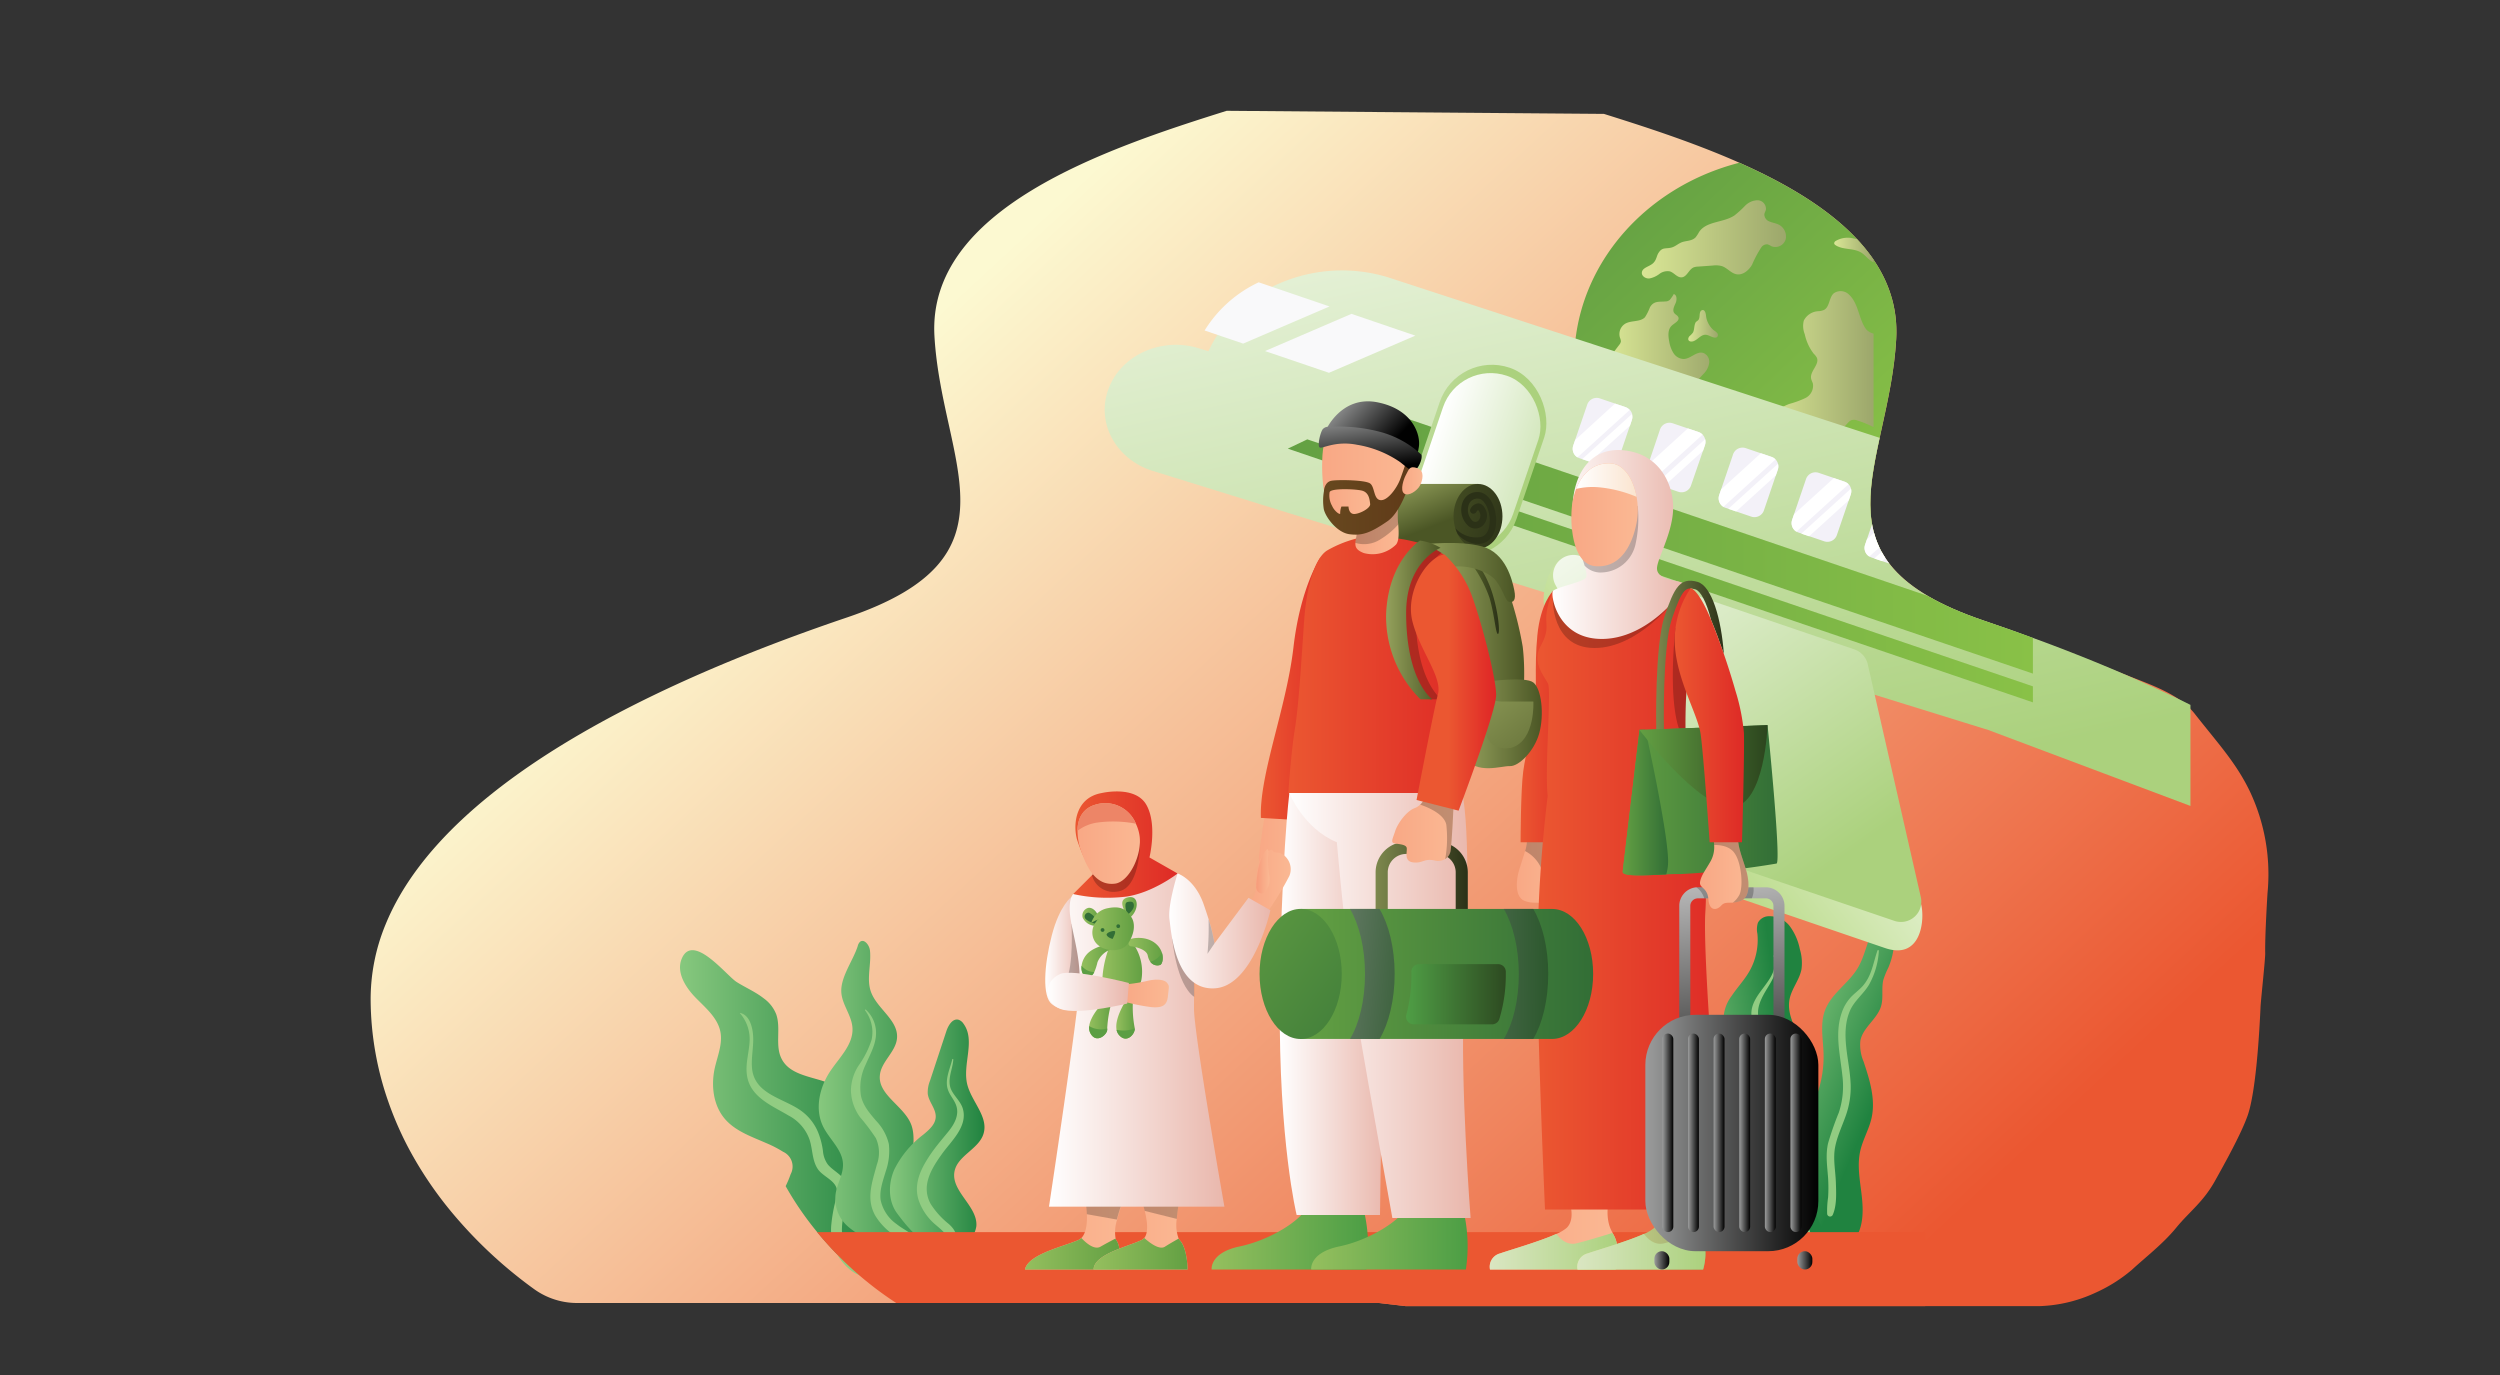 <svg id="Layer_1" data-name="Layer 1" xmlns="http://www.w3.org/2000/svg" xmlns:xlink="http://www.w3.org/1999/xlink" viewBox="0 0 500 275"><rect x="0" y="0" width="500" height="275" fill="#333333" stroke="none"/><defs><style>.cls-1{fill:none;}.cls-2{fill:url(#linear-gradient);}.cls-3{clip-path:url(#clip-path);}.cls-4{fill:url(#linear-gradient-2);}.cls-5{fill:#91cc82;}.cls-6{fill:url(#linear-gradient-3);}.cls-7{fill:url(#linear-gradient-4);}.cls-8{fill:url(#linear-gradient-5);}.cls-9{fill:url(#linear-gradient-6);}.cls-10{fill:url(#linear-gradient-7);}.cls-11{fill:url(#linear-gradient-8);}.cls-12{fill:url(#linear-gradient-9);}.cls-13{fill:url(#linear-gradient-10);}.cls-14{fill:url(#linear-gradient-11);}.cls-15{fill:url(#linear-gradient-12);}.cls-16{fill:url(#linear-gradient-13);}.cls-17{fill:url(#linear-gradient-14);}.cls-18{fill:url(#linear-gradient-15);}.cls-19{fill:#f9f9fa;}.cls-20{fill:url(#linear-gradient-16);}.cls-21{fill:url(#linear-gradient-17);}.cls-22{fill:#f3f1f8;}.cls-23{fill:#fff;}.cls-24{fill:url(#linear-gradient-18);}.cls-25{fill:url(#linear-gradient-19);}.cls-26{fill:url(#linear-gradient-20);}.cls-27{fill:url(#linear-gradient-21);}.cls-28{fill:url(#linear-gradient-22);}.cls-29{fill:#eb5731;}.cls-30{fill:url(#linear-gradient-23);}.cls-31{fill:#010101;opacity:0.23;}.cls-32{fill:url(#linear-gradient-24);}.cls-33{fill:url(#linear-gradient-25);}.cls-34{fill:url(#linear-gradient-26);}.cls-35{fill:url(#linear-gradient-27);}.cls-36{fill:url(#linear-gradient-28);}.cls-37{fill:url(#linear-gradient-29);}.cls-38{fill:url(#linear-gradient-30);}.cls-39{fill:url(#linear-gradient-31);}.cls-40{fill:url(#linear-gradient-32);}.cls-41{fill:url(#linear-gradient-33);}.cls-42{fill:url(#linear-gradient-34);}.cls-43{fill:url(#linear-gradient-35);}.cls-44{fill:url(#linear-gradient-36);}.cls-45{fill:url(#linear-gradient-37);}.cls-46{fill:url(#linear-gradient-38);}.cls-47{fill:url(#linear-gradient-39);}.cls-48{fill:url(#linear-gradient-40);}.cls-49{fill:url(#linear-gradient-41);}.cls-50{fill:url(#linear-gradient-42);}.cls-51{fill:url(#linear-gradient-43);}.cls-52{fill:url(#linear-gradient-44);}.cls-53{fill:url(#linear-gradient-45);}.cls-54{fill:url(#linear-gradient-46);}.cls-55{fill:url(#linear-gradient-47);}.cls-56{fill:url(#linear-gradient-48);}.cls-57{fill:url(#linear-gradient-49);}.cls-58{fill:url(#linear-gradient-50);}.cls-59{fill:#2b3117;}.cls-60{fill:url(#linear-gradient-51);}.cls-61{fill:url(#linear-gradient-52);}.cls-62{fill:url(#linear-gradient-53);}.cls-63{fill:url(#linear-gradient-54);}.cls-64{fill:url(#linear-gradient-55);}.cls-65{fill:url(#linear-gradient-56);}.cls-66{fill:url(#linear-gradient-57);}.cls-67{fill:url(#linear-gradient-58);}.cls-68{fill:url(#linear-gradient-59);}.cls-69{fill:url(#linear-gradient-60);}.cls-70{fill:url(#linear-gradient-61);}.cls-71{fill:url(#linear-gradient-62);}.cls-72{fill:url(#linear-gradient-63);}.cls-73{fill:url(#linear-gradient-64);}.cls-74{fill:url(#linear-gradient-65);}.cls-75{fill:url(#linear-gradient-66);}.cls-76{fill:url(#linear-gradient-67);}.cls-77{fill:url(#linear-gradient-68);}.cls-78{fill:url(#linear-gradient-69);}.cls-79{fill:url(#linear-gradient-70);}.cls-80{fill:url(#linear-gradient-71);}.cls-81{fill:url(#linear-gradient-72);}.cls-82{fill:url(#linear-gradient-73);}.cls-83{fill:url(#linear-gradient-74);}.cls-84{fill:url(#linear-gradient-75);}.cls-85{fill:url(#linear-gradient-76);}.cls-86{fill:url(#linear-gradient-77);}.cls-87{fill:url(#linear-gradient-78);}.cls-88{fill:url(#linear-gradient-79);}.cls-89{fill:url(#linear-gradient-80);}.cls-90{fill:#ed8567;}.cls-91{fill:url(#linear-gradient-81);}.cls-92{fill:url(#linear-gradient-82);}.cls-93{fill:url(#linear-gradient-83);}.cls-94{fill:url(#linear-gradient-84);}.cls-95{fill:url(#linear-gradient-85);}.cls-96{fill:url(#linear-gradient-86);}.cls-97{fill:url(#linear-gradient-87);}.cls-98{fill:url(#linear-gradient-88);}.cls-99{fill:url(#linear-gradient-89);}.cls-100{fill:url(#linear-gradient-90);}.cls-101{fill:#326e36;}.cls-102{fill:url(#linear-gradient-91);}.cls-103{fill:url(#linear-gradient-92);}.cls-104{fill:url(#linear-gradient-93);}.cls-105{fill:url(#linear-gradient-94);}.cls-106{fill:#5b9e43;}.cls-107{fill:url(#linear-gradient-95);}.cls-108{fill:url(#linear-gradient-96);}.cls-109{fill:url(#linear-gradient-97);}.cls-110{fill:url(#linear-gradient-98);}.cls-111{fill:url(#linear-gradient-99);}</style><linearGradient id="linear-gradient" x1="169.57" y1="78.96" x2="353.86" y2="278.13" gradientUnits="userSpaceOnUse"><stop offset="0" stop-color="#fcf9d1"/><stop offset="1" stop-color="#eb5731"/></linearGradient><clipPath id="clip-path"><path class="cls-1" d="M245.34,22.16c-24.46,7.67-59.9,19.64-58.45,45.06s18.16,44.19-17.46,56.26c-30.74,10.41-79.74,30.69-92.3,61.37a39.15,39.15,0,0,0-3,15.37,62.6,62.6,0,0,0,3.55,20.17A67,67,0,0,0,82.46,231a76.22,76.22,0,0,0,7.74,11.28,89.82,89.82,0,0,0,16.66,15.57,14.71,14.71,0,0,0,8.54,2.75H275.78l5.3.62H450.73a14.7,14.7,0,0,0,8.54-2.74,90.93,90.93,0,0,0,8.65-7.09,88.69,88.69,0,0,0,8-8.48,77.53,77.53,0,0,0,7.74-11.28A67.1,67.1,0,0,0,488.46,221,62.53,62.53,0,0,0,492,200.85a39.08,39.08,0,0,0-3-15.37c-12.56-30.69-61.56-51-92.3-61.38C361.08,112,377.79,93.26,379.24,67.84s-34-37.39-58.45-45.06Z"/></clipPath><linearGradient id="linear-gradient-2" x1="276.6" y1="603.14" x2="290.94" y2="588.15" gradientTransform="translate(337.17 -432.05) rotate(25.51)" gradientUnits="userSpaceOnUse"><stop offset="0" stop-color="#87c87e"/><stop offset="1" stop-color="#208340"/></linearGradient><linearGradient id="linear-gradient-3" x1="281.19" y1="589.45" x2="298.53" y2="578.24" xlink:href="#linear-gradient-2"/><linearGradient id="linear-gradient-4" x1="290.16" y1="571.01" x2="314.93" y2="569.83" xlink:href="#linear-gradient-2"/><linearGradient id="linear-gradient-5" x1="323.07" y1="35.77" x2="378.99" y2="94.78" gradientUnits="userSpaceOnUse"><stop offset="0" stop-color="#63a043"/><stop offset="1" stop-color="#89c147"/></linearGradient><linearGradient id="linear-gradient-6" x1="328.4" y1="47.86" x2="357.21" y2="47.86" gradientUnits="userSpaceOnUse"><stop offset="0" stop-color="#d9e695"/><stop offset="1" stop-color="#9ca76b"/></linearGradient><linearGradient id="linear-gradient-7" x1="321.92" y1="73.91" x2="343.25" y2="73.91" xlink:href="#linear-gradient-6"/><linearGradient id="linear-gradient-8" x1="337.65" y1="65.17" x2="343.62" y2="65.17" xlink:href="#linear-gradient-6"/><linearGradient id="linear-gradient-9" x1="352.88" y1="72.21" x2="374.71" y2="72.21" xlink:href="#linear-gradient-6"/><linearGradient id="linear-gradient-10" x1="368.53" y1="41.15" x2="374.71" y2="41.15" xlink:href="#linear-gradient-6"/><linearGradient id="linear-gradient-11" x1="366.84" y1="50.03" x2="374.71" y2="50.03" xlink:href="#linear-gradient-6"/><linearGradient id="linear-gradient-12" x1="351.59" y1="90.21" x2="373.56" y2="90.21" xlink:href="#linear-gradient-6"/><linearGradient id="linear-gradient-13" x1="304.55" y1="-16.83" x2="344.63" y2="163.54" gradientUnits="userSpaceOnUse"><stop offset="0" stop-color="#fff"/><stop offset="1" stop-color="#abd17d"/></linearGradient><linearGradient id="linear-gradient-14" x1="265.01" y1="108.17" x2="406.58" y2="108.17" xlink:href="#linear-gradient-5"/><linearGradient id="linear-gradient-15" x1="257.56" y1="114.17" x2="406.58" y2="114.17" xlink:href="#linear-gradient-5"/><linearGradient id="linear-gradient-16" x1="309.52" y1="242.16" x2="352.93" y2="243.16" gradientTransform="translate(-60.37 -151.11)" xlink:href="#linear-gradient-13"/><linearGradient id="linear-gradient-17" x1="345.93" y1="243.23" x2="366.08" y2="243.23" gradientTransform="matrix(1, 0, 0, 1, -60.37, -151.11)" gradientUnits="userSpaceOnUse"><stop offset="0" stop-color="#fff"/><stop offset="1" stop-color="#d5e8bf"/></linearGradient><linearGradient id="linear-gradient-18" x1="444.08" y1="250.53" x2="405.58" y2="309.64" gradientTransform="translate(37.02 -252.87) rotate(18.8)" gradientUnits="userSpaceOnUse"><stop offset="0" stop-color="#fff"/><stop offset="1" stop-color="#a7d169"/></linearGradient><linearGradient id="linear-gradient-19" x1="373.96" y1="236.61" x2="451.99" y2="293.02" gradientTransform="translate(37.02 -252.87) rotate(18.8)" xlink:href="#linear-gradient-13"/><linearGradient id="linear-gradient-20" x1="136.01" y1="221.67" x2="177.23" y2="221.67" gradientTransform="matrix(1, 0, 0, 1, 0, 0)" xlink:href="#linear-gradient-2"/><linearGradient id="linear-gradient-21" x1="163.75" y1="222.41" x2="191.06" y2="222.41" gradientTransform="matrix(1, 0, 0, 1, 0, 0)" xlink:href="#linear-gradient-2"/><linearGradient id="linear-gradient-22" x1="177.99" y1="226.88" x2="196.9" y2="226.88" gradientTransform="matrix(1, 0, 0, 1, 0, 0)" xlink:href="#linear-gradient-2"/><linearGradient id="linear-gradient-23" x1="303.37" y1="174.32" x2="313.09" y2="174.32" gradientUnits="userSpaceOnUse"><stop offset="0" stop-color="#f9a885"/><stop offset="1" stop-color="#fab893"/></linearGradient><linearGradient id="linear-gradient-24" x1="304.12" y1="143.34" x2="315.16" y2="143.34" gradientUnits="userSpaceOnUse"><stop offset="0" stop-color="#eb5731"/><stop offset="1" stop-color="#de2a26"/></linearGradient><linearGradient id="linear-gradient-25" x1="297.97" y1="246.67" x2="323.59" y2="246.67" xlink:href="#linear-gradient-23"/><linearGradient id="linear-gradient-26" x1="297.97" y1="250.24" x2="323.59" y2="250.24" gradientUnits="userSpaceOnUse"><stop offset="0" stop-color="#dae6c2"/><stop offset="1" stop-color="#abd17d"/></linearGradient><linearGradient id="linear-gradient-27" x1="315.46" y1="246.67" x2="341.08" y2="246.67" gradientUnits="userSpaceOnUse"><stop offset="0" stop-color="#d9e695"/><stop offset="1" stop-color="#9ca76c"/></linearGradient><linearGradient id="linear-gradient-28" x1="315.46" y1="250.24" x2="341.08" y2="250.24" xlink:href="#linear-gradient-26"/><linearGradient id="linear-gradient-29" x1="307.47" y1="179.13" x2="344.8" y2="179.13" xlink:href="#linear-gradient-24"/><linearGradient id="linear-gradient-30" x1="310.49" y1="108.9" x2="336.94" y2="108.9" gradientUnits="userSpaceOnUse"><stop offset="0" stop-color="#fff"/><stop offset="1" stop-color="#e9b7ac"/></linearGradient><linearGradient id="linear-gradient-31" x1="314.28" y1="102.96" x2="327.56" y2="102.96" xlink:href="#linear-gradient-23"/><linearGradient id="linear-gradient-32" x1="315.22" y1="96.02" x2="327.32" y2="96.02" gradientUnits="userSpaceOnUse"><stop offset="0" stop-color="#fff"/><stop offset="1" stop-color="#fae4cf"/></linearGradient><linearGradient id="linear-gradient-33" x1="331.22" y1="131.19" x2="344.77" y2="131.19" gradientUnits="userSpaceOnUse"><stop offset="0" stop-color="#7d884d"/><stop offset="1" stop-color="#2b3117"/></linearGradient><linearGradient id="linear-gradient-34" x1="324.53" y1="160.04" x2="355.52" y2="160.04" gradientUnits="userSpaceOnUse"><stop offset="0" stop-color="#63a043"/><stop offset="1" stop-color="#326e36"/></linearGradient><linearGradient id="linear-gradient-35" x1="324.53" y1="160.49" x2="333.61" y2="160.49" xlink:href="#linear-gradient-34"/><linearGradient id="linear-gradient-36" x1="327.91" y1="153.22" x2="353.51" y2="153.22" gradientUnits="userSpaceOnUse"><stop offset="0" stop-color="#63a043"/><stop offset="1" stop-color="#2c451e"/></linearGradient><linearGradient id="linear-gradient-37" x1="343.6" y1="174.9" x2="348.38" y2="212.45" gradientUnits="userSpaceOnUse"><stop offset="0" stop-color="#bdbdbd"/><stop offset="1" stop-color="#3c3c3b"/></linearGradient><linearGradient id="linear-gradient-38" x1="329.07" y1="226.6" x2="363.67" y2="226.6" gradientUnits="userSpaceOnUse"><stop offset="0" stop-color="#9b9c9c"/><stop offset="1" stop-color="#010101"/></linearGradient><linearGradient id="linear-gradient-39" x1="330.87" y1="252.07" x2="333.87" y2="252.07" xlink:href="#linear-gradient-38"/><linearGradient id="linear-gradient-40" x1="359.47" y1="252.07" x2="362.47" y2="252.07" xlink:href="#linear-gradient-38"/><linearGradient id="linear-gradient-41" x1="332.48" y1="226.56" x2="334.66" y2="226.56" xlink:href="#linear-gradient-38"/><linearGradient id="linear-gradient-42" x1="337.6" y1="226.56" x2="339.78" y2="226.56" xlink:href="#linear-gradient-38"/><linearGradient id="linear-gradient-43" x1="342.72" y1="226.56" x2="344.9" y2="226.56" xlink:href="#linear-gradient-38"/><linearGradient id="linear-gradient-44" x1="347.85" y1="226.56" x2="350.02" y2="226.56" xlink:href="#linear-gradient-38"/><linearGradient id="linear-gradient-45" x1="352.97" y1="226.56" x2="355.15" y2="226.56" xlink:href="#linear-gradient-38"/><linearGradient id="linear-gradient-46" x1="358.09" y1="226.56" x2="360.27" y2="226.56" xlink:href="#linear-gradient-38"/><linearGradient id="linear-gradient-47" x1="339.99" y1="174.32" x2="349.72" y2="174.32" xlink:href="#linear-gradient-23"/><linearGradient id="linear-gradient-48" x1="334.94" y1="143.05" x2="348.82" y2="143.05" xlink:href="#linear-gradient-24"/><linearGradient id="linear-gradient-49" x1="282.72" y1="94.82" x2="286.77" y2="105.18" gradientUnits="userSpaceOnUse"><stop offset="0" stop-color="#94a15c"/><stop offset="1" stop-color="#4b5625"/></linearGradient><linearGradient id="linear-gradient-50" x1="277.81" y1="98.06" x2="303.48" y2="105.57" gradientUnits="userSpaceOnUse"><stop offset="0" stop-color="#56622b"/><stop offset="1" stop-color="#2b3117"/></linearGradient><linearGradient id="linear-gradient-51" x1="251.75" y1="168.89" x2="263.58" y2="168.89" xlink:href="#linear-gradient-23"/><linearGradient id="linear-gradient-52" x1="252.16" y1="137.8" x2="267.37" y2="137.8" gradientUnits="userSpaceOnUse"><stop offset="0" stop-color="#eb5731"/><stop offset="1" stop-color="#de2826"/></linearGradient><linearGradient id="linear-gradient-53" x1="288.44" y1="125.15" x2="304.84" y2="125.15" xlink:href="#linear-gradient-49"/><linearGradient id="linear-gradient-54" x1="294.35" y1="119.7" x2="299.79" y2="119.7" xlink:href="#linear-gradient-50"/><linearGradient id="linear-gradient-55" x1="284.5" y1="114.5" x2="302.98" y2="114.5" xlink:href="#linear-gradient-49"/><linearGradient id="linear-gradient-56" x1="292.61" y1="144.76" x2="308.36" y2="144.76" xlink:href="#linear-gradient-49"/><linearGradient id="linear-gradient-57" x1="293.51" y1="133.98" x2="316.93" y2="161.46" xlink:href="#linear-gradient-49"/><linearGradient id="linear-gradient-58" x1="242.32" y1="247.61" x2="273.65" y2="247.61" gradientUnits="userSpaceOnUse"><stop offset="0" stop-color="#95bf5e"/><stop offset="1" stop-color="#4c9e45"/></linearGradient><linearGradient id="linear-gradient-59" x1="262.23" y1="247.61" x2="293.56" y2="247.61" xlink:href="#linear-gradient-58"/><linearGradient id="linear-gradient-60" x1="255.94" y1="198.66" x2="277.21" y2="198.66" xlink:href="#linear-gradient-30"/><linearGradient id="linear-gradient-61" x1="257.87" y1="199.37" x2="294.12" y2="199.37" xlink:href="#linear-gradient-30"/><linearGradient id="linear-gradient-62" x1="257.67" y1="133.01" x2="292.57" y2="133.01" xlink:href="#linear-gradient-24"/><linearGradient id="linear-gradient-63" x1="270.82" y1="105.76" x2="279.73" y2="105.76" xlink:href="#linear-gradient-23"/><linearGradient id="linear-gradient-64" x1="264.41" y1="93.62" x2="282.46" y2="93.62" xlink:href="#linear-gradient-23"/><linearGradient id="linear-gradient-65" x1="267.4" y1="80.02" x2="277.46" y2="89.63" xlink:href="#linear-gradient-38"/><linearGradient id="linear-gradient-66" x1="264.63" y1="99.71" x2="282.78" y2="99.71" gradientUnits="userSpaceOnUse"><stop offset="0" stop-color="#67481f"/><stop offset="1" stop-color="#603a18"/></linearGradient><linearGradient id="linear-gradient-67" x1="265.83" y1="100.34" x2="274.03" y2="100.34" xlink:href="#linear-gradient-23"/><linearGradient id="linear-gradient-68" x1="275.12" y1="179.32" x2="293.56" y2="179.32" xlink:href="#linear-gradient-33"/><linearGradient id="linear-gradient-69" x1="260.13" y1="194.79" x2="318.63" y2="194.79" xlink:href="#linear-gradient-34"/><linearGradient id="linear-gradient-70" x1="278.47" y1="166.12" x2="290.71" y2="166.12" xlink:href="#linear-gradient-23"/><linearGradient id="linear-gradient-71" x1="282.19" y1="136.5" x2="299.23" y2="136.5" gradientUnits="userSpaceOnUse"><stop offset="0.44" stop-color="#eb5731"/><stop offset="1" stop-color="#df2526"/></linearGradient><linearGradient id="linear-gradient-72" x1="277.21" y1="123.99" x2="288.1" y2="123.99" xlink:href="#linear-gradient-49"/><linearGradient id="linear-gradient-73" x1="240.66" y1="180.73" x2="287.72" y2="214.73" xlink:href="#linear-gradient-34"/><linearGradient id="linear-gradient-74" x1="247.57" y1="192.23" x2="287.65" y2="196.28" gradientUnits="userSpaceOnUse"><stop offset="0" stop-color="#9b9c9c"/><stop offset="1" stop-color="#285529"/></linearGradient><linearGradient id="linear-gradient-75" x1="260.32" y1="194.6" x2="311.66" y2="194.83" xlink:href="#linear-gradient-74"/><linearGradient id="linear-gradient-76" x1="281.2" y1="198.85" x2="301.16" y2="198.85" gradientUnits="userSpaceOnUse"><stop offset="0" stop-color="#4f9e45"/><stop offset="1" stop-color="#2d4a21"/></linearGradient><linearGradient id="linear-gradient-77" x1="272.91" y1="82.1" x2="274.56" y2="93.95" xlink:href="#linear-gradient-38"/><linearGradient id="linear-gradient-78" x1="280.43" y1="96.17" x2="284.5" y2="96.17" xlink:href="#linear-gradient-23"/><linearGradient id="linear-gradient-79" x1="214.64" y1="170.31" x2="235.52" y2="170.31" xlink:href="#linear-gradient-24"/><linearGradient id="linear-gradient-80" x1="215.52" y1="168.7" x2="228" y2="168.7" xlink:href="#linear-gradient-23"/><linearGradient id="linear-gradient-81" x1="209.05" y1="190.66" x2="216.69" y2="190.66" xlink:href="#linear-gradient-30"/><linearGradient id="linear-gradient-82" x1="204.95" y1="246.7" x2="224.83" y2="246.7" xlink:href="#linear-gradient-23"/><linearGradient id="linear-gradient-83" x1="204.95" y1="250.75" x2="223.97" y2="250.75" gradientUnits="userSpaceOnUse"><stop offset="0" stop-color="#95bf5e"/><stop offset="1" stop-color="#63a043"/></linearGradient><linearGradient id="linear-gradient-84" x1="218.72" y1="246.7" x2="237.52" y2="246.7" xlink:href="#linear-gradient-23"/><linearGradient id="linear-gradient-85" x1="218.72" y1="250.75" x2="237.52" y2="250.75" xlink:href="#linear-gradient-83"/><linearGradient id="linear-gradient-86" x1="209.8" y1="208.01" x2="244.92" y2="208.01" xlink:href="#linear-gradient-30"/><linearGradient id="linear-gradient-87" x1="250.06" y1="176.37" x2="258.15" y2="176.37" xlink:href="#linear-gradient-23"/><linearGradient id="linear-gradient-88" x1="233.84" y1="186.19" x2="254.08" y2="186.19" xlink:href="#linear-gradient-30"/><linearGradient id="linear-gradient-89" x1="251.26" y1="174.26" x2="253.92" y2="174.26" gradientUnits="userSpaceOnUse"><stop offset="0" stop-color="#f79b7a"/><stop offset="1" stop-color="#fab893"/></linearGradient><linearGradient id="linear-gradient-90" x1="224.45" y1="181.57" x2="227.34" y2="181.57" xlink:href="#linear-gradient-83"/><linearGradient id="linear-gradient-91" x1="216.49" y1="183.35" x2="219.91" y2="183.35" xlink:href="#linear-gradient-83"/><linearGradient id="linear-gradient-92" x1="220.49" y1="193.63" x2="228.46" y2="193.63" xlink:href="#linear-gradient-83"/><linearGradient id="linear-gradient-93" x1="225.68" y1="190.31" x2="232.53" y2="190.31" xlink:href="#linear-gradient-83"/><linearGradient id="linear-gradient-94" x1="216.3" y1="192.14" x2="222.37" y2="192.14" xlink:href="#linear-gradient-83"/><linearGradient id="linear-gradient-95" x1="218.27" y1="185.77" x2="226.78" y2="185.77" xlink:href="#linear-gradient-83"/><linearGradient id="linear-gradient-96" x1="217.82" y1="203.81" x2="222.42" y2="203.81" xlink:href="#linear-gradient-83"/><linearGradient id="linear-gradient-97" x1="223.25" y1="203.67" x2="226.96" y2="203.67" xlink:href="#linear-gradient-83"/><linearGradient id="linear-gradient-98" x1="224.37" y1="198.7" x2="233.69" y2="198.7" xlink:href="#linear-gradient-23"/><linearGradient id="linear-gradient-99" x1="209.53" y1="198.37" x2="225.78" y2="198.37" xlink:href="#linear-gradient-30"/></defs><path class="cls-2" d="M245.34,22.16c-24.46,7.67-59.9,19.64-58.45,45.06s18.16,44.19-17.46,56.26c-30.74,10.41-79.74,30.69-92.3,61.37a39.15,39.15,0,0,0-3,15.37,62.6,62.6,0,0,0,3.55,20.17A67,67,0,0,0,82.46,231a76.22,76.22,0,0,0,7.74,11.28,89.82,89.82,0,0,0,16.66,15.57,14.71,14.71,0,0,0,8.54,2.75H275.78l5.3.62h127a28.7,28.7,0,0,0,11.07-2.7,30.53,30.53,0,0,0,7.23-4.56c2.58-2.4,6.18-5.14,8.85-8.4s5.37-5.11,7.72-9.3c1.82-3.26,5.25-9.38,6.58-13.16,1.66-4.72,2.34-16.51,2.57-21.51,0-1,1-10,.94-11-.07-3.43.46-11.94.46-11.94a38.81,38.81,0,0,0-3.54-20.4c-2.77-5.74-6.33-9.52-11.06-15.55-3.16-4-9-5.84-14.62-8.06-8.33-3.3-18.21-7.33-27.55-10.5C361.08,112,377.79,93.26,379.24,67.84s-34-37.39-58.45-45.06"/><g class="cls-3"><path class="cls-4" d="M343.2,242.31c-.49-2.2,0-4.65-1.07-6.64-1.28-2.36-4.34-3.3-5.68-5.63-1.68-2.93,0-6.67-.69-10-.94-4.47-5.91-7-7.42-11.36a8.14,8.14,0,0,1,.77-6.9c.38-.62,1.16-1.24,1.76-.83a1.26,1.26,0,0,1,.39.52c.49,1.12.29,2.41.54,3.61a6.87,6.87,0,0,0,2.44,3.7,41.43,41.43,0,0,0,3.72,2.55,17.86,17.86,0,0,1,5.09,5,10.86,10.86,0,0,1,1.81,6.82,11.45,11.45,0,0,0-.2,3.77,6.42,6.42,0,0,0,2.23,3.09c2.07,1.85,4.34,3.46,6.3,5.42a13.59,13.59,0,0,1,4.08,7.09,9.36,9.36,0,0,1-1.44,6.69,2.5,2.5,0,0,1-.84.87,2.86,2.86,0,0,1-2.39-.09c-2.17-.78-4-2.16-6-3.17A6.48,6.48,0,0,1,343.2,242.31Z"/><path class="cls-5" d="M332.47,211.42a14.38,14.38,0,0,0,3.23,4,9.54,9.54,0,0,1,3.24,5.81c.44,3.61-1,7.74,2.44,10.27,1.54,1.14,3.51,1.71,4.85,3.12,1.58,1.68.62,4.06,1,6.11a7.84,7.84,0,0,0,2.58,4.39,10.3,10.3,0,0,0,2.48,1.46c.59.26,1.19.48,1.77.75.25.12,1.42.54,1.5.8l.36-.74-.09,0a.55.55,0,0,0-.05,1l.08.05a.61.61,0,0,0,.78-.28c.94-1.58-2.8-2.59-3.69-3a6.67,6.67,0,0,1-4.27-5c-.3-1.81.35-3.66-.5-5.39s-2.49-2.55-4.08-3.36c-2.29-1.18-3.71-2.39-3.81-5.1-.07-1.94.18-3.89-.32-5.79-1.08-4.08-5.23-5.85-7.44-9.18,0,0-.12,0-.09,0Z"/><path class="cls-6" d="M354.34,246.94a10.16,10.16,0,0,1-1.82-7c.23-1.56,1-3.08.78-4.65a8.92,8.92,0,0,0-1.12-2.91c-1.38-2.63-2.64-5.33-3.77-8.08-1-2.31-1.82-4.76-1.51-7.24.21-1.75,1-3.45.83-5.2-.26-2.57-2.52-4.55-3-7.09a8,8,0,0,1,1.62-5.62c1.11-1.66,2.51-3.13,3.51-4.86a12.7,12.7,0,0,0,1.62-7.53,4.3,4.3,0,0,1,.11-2.23,2.52,2.52,0,0,1,2-1.28,5.11,5.11,0,0,1,4.38,2,11.49,11.49,0,0,1,2,4.59,9.49,9.49,0,0,1,.33,4c-.39,2.1-1.93,3.83-2.37,5.92-1.08,5.16,4.88,9.9,3.71,15.05-.36,1.59-1.39,3-1.74,4.58-.74,3.41,1.7,6.59,3.68,9.47a46.87,46.87,0,0,1,4.31,7.74,14,14,0,0,1,1.51,6.47c-.25,3.72-3,6.8-5.8,9.21-1.71,1.46-3.3,1.74-4.73-.08S355.65,248.94,354.34,246.94Z"/><path class="cls-7" d="M360.25,234.78a15.74,15.74,0,0,1,.07-9.17,48.92,48.92,0,0,1,2.24-4.68,22.44,22.44,0,0,0,2.15-10.26c-.09-2.89-.72-5.89.29-8.6,1.25-3.35,4.68-5.36,6.52-8.42,1.45-2.39,1.84-5.29,3.15-7.76a2.8,2.8,0,0,1,.79-1,2.11,2.11,0,0,1,2.76.72,4.8,4.8,0,0,1,.6,3.06,14.57,14.57,0,0,1-1.15,4.85,17,17,0,0,0-1,2.44c-.42,1.73.05,3.59-.46,5.29-.78,2.59-3.64,4.24-4.14,6.9a8.63,8.63,0,0,0,.66,4.2c1.22,3.66,2.43,7.55,1.57,11.31-.52,2.26-1.76,4.31-2.26,6.58-.62,2.78-.08,5.67.26,8.5s.47,5.85-.87,8.36A2.6,2.6,0,0,1,370,248.5a3,3,0,0,1-1.92-.35c-2.55-1.1-4-2.43-4.7-5.09C362.66,240.21,361,237.65,360.25,234.78Z"/><path class="cls-5" d="M354.72,191.15c1.53,4.81-4.82,7.3-4.43,12,.33,4,4.14,6.62,4.14,10.75,0,2.34-1.41,4.23-1.67,6.49-.22,1.88.67,3.38,1.76,4.82a11.06,11.06,0,0,1,1.59,2.43,11.79,11.79,0,0,1,.69,3.63,48.6,48.6,0,0,0,1.05,6.77,75.49,75.49,0,0,0,2.35,7.77,71,71,0,0,0,3.23,8.4.71.71,0,0,0,1.33-.47c-.77-2.5-1.87-4.91-2.75-7.37-.81-2.27-1.59-4.55-2.22-6.88a42.37,42.37,0,0,1-1.38-7.32c-.2-2.09-.28-4.19-1.37-6s-2.93-3.2-2.78-5.36,1.55-4,1.67-6.28a10.36,10.36,0,0,0-1.37-5.49c-.91-1.65-2.15-3.18-2.73-5-.89-2.81,1-5.25,2.32-7.55.93-1.62,1.64-3.55.78-5.33a.11.11,0,0,0-.21.08Z"/><path class="cls-5" d="M375.5,190.08c-.88,2.5-1.11,5-2.95,7.11-.78.88-1.78,1.55-2.55,2.44a8.64,8.64,0,0,0-1.58,2.7c-1.55,4.2-.38,8.57.06,12.85a16.74,16.74,0,0,1-.72,7.34,63.16,63.16,0,0,0-2.14,6.11c-.54,2.34-.17,4.63,0,7a30.91,30.91,0,0,1,0,3.85,18.39,18.39,0,0,0-.19,3.31.59.59,0,0,0,1.11.2c.86-1.9.7-4.54.63-6.59-.09-2.36-.6-4.72-.13-7.07s1.58-4.5,2.31-6.77a16.84,16.84,0,0,0,.74-6.43c-.3-4.51-1.95-9.39-.18-13.79.86-2.16,2.76-3.47,3.91-5.43a15.63,15.63,0,0,0,1.95-6.74c0-.14-.2-.24-.26-.09Z"/><path class="cls-8" d="M380.34,35.42v74a48.5,48.5,0,0,1-20.23,4.35c-25,0-45.28-18.52-45.28-41.37s20.27-41.38,45.28-41.38A48.51,48.51,0,0,1,380.34,35.42Z"/><path class="cls-9" d="M339.11,47.48a7,7,0,0,0,.7-1.07c1.46-2.22,4.88-1.84,7.08-3.32A20,20,0,0,0,349,41.17a3.62,3.62,0,0,1,2.54-1.12,1.71,1.71,0,0,1,1.64,1.88c-.07.32-.27.61-.31.94a1.53,1.53,0,0,0,1,1.42c.57.25,1.21.33,1.78.59a2.64,2.64,0,0,1,1.48,3,2.15,2.15,0,0,1-2.88,1.35,2.71,2.71,0,0,0-.79-.37,1.4,1.4,0,0,0-1.2.62,21.86,21.86,0,0,0-1.84,3.45c-.65,1.13-1.84,2.16-3.13,1.92-1.1-.21-1.85-1.28-2.92-1.63a4.67,4.67,0,0,0-1.83-.11l-2.93.21a2.78,2.78,0,0,0-.86.15c-1,.41-1.34,1.9-2.41,2-.9.08-1.52-.95-2.39-1.2a2.69,2.69,0,0,0-2.06.51,4.73,4.73,0,0,1-2,.91c-.72.08-1.57-.44-1.52-1.17.07-1,1.49-1.18,2.24-1.87s.67-1.5,1.16-2.17c.69-1,1.27-.72,2.32-.92.9-.17,1.37-.73,2.2-1.08S338.36,48.25,339.11,47.48Z"/><path class="cls-10" d="M330,61.44a10.67,10.67,0,0,1-1,2c-.94,1-2.7.6-3.92,1.28A2.42,2.42,0,0,0,324,67.55a2.37,2.37,0,0,1,.18.73,1.34,1.34,0,0,1-.31.66c-1,1.35-2.33,2.82-1.9,4.43.19.71.72,1.29,1,2a8.37,8.37,0,0,1-.07,3.34A7.68,7.68,0,0,0,325,84.61a1.1,1.1,0,0,0,.88.45c.46-.07.66-.63.61-1.09a8.86,8.86,0,0,1-.23-1.35,3.24,3.24,0,0,1,3.07.65A14.93,14.93,0,0,0,332,85.16c1.21.51,2.62.38,3.86.84a12.33,12.33,0,0,1,2.88,2,4.35,4.35,0,0,0,3.22,1.1,1.25,1.25,0,0,0,.69-.31c.54-.53.21-1.45-.25-2s-1.08-1.19-1-1.94c.09-1.15,1.65-1.69,1.86-2.82s-.9-1.88-1.87-2.33-2.14-1-2.32-2.05.85-2,1.63-2.87a3.83,3.83,0,0,0,1.14-2.2,1.88,1.88,0,0,0-1.21-2c-1.32-.37-2.46,1.14-3.82,1.22a2.49,2.49,0,0,1-2.11-1.18,6.1,6.1,0,0,1-.86-2.36c-.22-1.1-.3-2.41.53-3.15.56-.51,1.56-.94,1.31-1.65-.14-.37-.59-.53-.83-.85-.42-.58,0-1.36.28-2s.28-1.68-.42-1.8c.13,0-.67,1.11-.78,1.19-.49.36-.73.26-1.26.32C331.55,60.35,330.67,60.3,330,61.44Z"/><path class="cls-11" d="M338.6,66.5a4.25,4.25,0,0,1-.69.72c-.23.25-.37.65-.14.9a.59.59,0,0,0,.38.18c1.08.14,1.81-1.32,2.9-1.35.71,0,1.33.58,2,.57a.66.66,0,0,0,.34-.08.6.6,0,0,0,.06-.82,2.86,2.86,0,0,0-.71-.58A4.49,4.49,0,0,1,341.19,63c-.06-.42-.22-1-.64-1a.6.6,0,0,0-.51.42c-.18.47-.05,1-.29,1.47-.15.27-.51.39-.63.61C338.78,65.16,338.92,65.87,338.6,66.5Z"/><path class="cls-12" d="M374.71,66.72v18.7A21.44,21.44,0,0,0,371.16,84a1.77,1.77,0,0,0-.76,0c-.51.13-.84.61-1.2,1a4.4,4.4,0,0,1-4.53,1.1c-1.74-.62-3.06-2.32-4.9-2.46-2-.16-3.64,1.65-5.58,2.26-.43.13-1,.16-1.21-.21a1.09,1.09,0,0,1,.19-1.13,9.44,9.44,0,0,1,4.71-3.78,19.31,19.31,0,0,0,3.22-1.18,2.76,2.76,0,0,0,1.49-2.84c-.1-.37-.31-.71-.37-1.08-.25-1.47,1.76-2.81,1.14-4.17a3.4,3.4,0,0,0-.61-.76,9.7,9.7,0,0,1-1.8-3.92,4.37,4.37,0,0,1-.19-2.71,3.44,3.44,0,0,1,2.92-1.88,3.44,3.44,0,0,0,1.1-.24c1.16-.59,1-2.41,1.93-3.3a2.36,2.36,0,0,1,3.1.23c1.91,1.76,1.94,4.92,3.4,6.9A2.86,2.86,0,0,0,374.71,66.72Z"/><path class="cls-13" d="M374.71,39v6.84a2,2,0,0,1-1.08-1.64c0-.74.7-1.34.75-2.08A2.4,2.4,0,0,0,373,40.25c-1.44-.93-3.1-1.57-4.23-2.84a.74.74,0,0,1-.25-.55c0-.39.57-.49,1-.43C371.45,36.68,373.07,37.9,374.71,39Z"/><path class="cls-14" d="M370.76,47.7a29.38,29.38,0,0,1,3.95.91v3.88a5.1,5.1,0,0,1-.67-.43c-.61-.47-1.09-1.09-1.73-1.5-1.53-1-3.63-.53-5.15-1.49-.15-.1-.31-.23-.32-.4a.58.58,0,0,1,.27-.46A4.78,4.78,0,0,1,370.76,47.7Z"/><path class="cls-15" d="M351.59,90.88c1.72,1,3.86-.53,5.81-.25s3.28,2.2,5.19,2.52a6.69,6.69,0,0,0,3.41-.67l6.73-2.63c.46-.18,1-.63.77-1-1.42-.26-2.81.58-4.25.67-2.29.14-4.4-1.61-6.7-1.46-.65,0-1.3.24-2,.24-1,0-1.47-.66-2.3-.91a4.71,4.71,0,0,0-2.57.21A7,7,0,0,0,351.59,90.88Z"/><path class="cls-16" d="M438.09,107.86v53.33L397.66,146l-3.55-1.1-67.57-20.95-5.39-1.67-88.7-27.51-1.86-.57c-5.92-1.84-9.65-6.87-9.65-12.27a11.83,11.83,0,0,1,.77-4.18c2.53-6.78,10.62-10.4,18.06-8.09l1.92.59a25.68,25.68,0,0,1,2.06-3.66,28.25,28.25,0,0,1,12.35-10,31.43,31.43,0,0,1,21.62-1.09Z"/><polygon class="cls-17" points="406.58 126.34 406.58 134.72 304.59 100 303.69 99.69 284.61 93.19 283.7 92.89 265.01 86.52 275.22 81.61 286.26 85.37 287.16 85.68 306.24 92.17 307.15 92.48 406.58 126.34"/><polygon class="cls-18" points="406.58 137.27 406.58 140.47 302.84 105.15 301.93 104.84 282.85 98.34 281.95 98.04 257.56 89.73 261.46 87.87 282.92 95.17 283.83 95.48 302.9 101.98 303.81 102.29 406.58 137.27"/><path class="cls-19" d="M265.91,61.29l-17.28,7.43-7.71-2.62a25.4,25.4,0,0,1,10.82-9.64Z"/><polygon class="cls-19" points="283.06 67.13 270.29 62.77 253 70.21 265.79 74.56 283.06 67.13"/><rect class="cls-20" x="284.58" y="72.51" width="22.07" height="39.22" rx="11.03" transform="translate(45.46 -90.36) rotate(18.8)"/><rect class="cls-21" x="285.54" y="74.21" width="20.15" height="35.82" rx="10.08" transform="translate(45.46 -90.36) rotate(18.8)"/><path class="cls-22" d="M326.37,84l-2.77,8.14a2,2,0,0,1-2.55,1.25l-5.15-1.75a2.22,2.22,0,0,1-.41-.2,2,2,0,0,1-.84-2.35L317.42,81A2,2,0,0,1,320,79.69l5.15,1.75a2.15,2.15,0,0,1,.8.51,2,2,0,0,1,.48.85A1.94,1.94,0,0,1,326.37,84Z"/><path class="cls-23" d="M325.92,82l-10.43,9.48a2,2,0,0,1-.84-2.35l.39-1.14L323,80.72l2.14.72A2.15,2.15,0,0,1,325.92,82Z"/><path class="cls-23" d="M326.37,84,326,85.13,318,92.36l-1.56-.54,9.92-9A1.94,1.94,0,0,1,326.37,84Z"/><path class="cls-22" d="M341,89,338.2,97.1a2,2,0,0,1-2.55,1.25L330.5,96.6a1.74,1.74,0,0,1-.41-.2,2,2,0,0,1-.84-2.35L332,85.91a2,2,0,0,1,2.55-1.25l5.15,1.75A2,2,0,0,1,341,87.77,2.1,2.1,0,0,1,341,89Z"/><path class="cls-23" d="M340.51,86.92,330.09,96.4a2,2,0,0,1-.84-2.35l.38-1.14,7.94-7.23,2.14.73A2,2,0,0,1,340.51,86.92Z"/><path class="cls-23" d="M341,89l-.39,1.14-7.94,7.22-1.56-.53,9.92-9A2.1,2.1,0,0,1,341,89Z"/><path class="cls-22" d="M355.56,93.93l-2.77,8.13a2,2,0,0,1-2.55,1.26l-5.15-1.76a2.17,2.17,0,0,1-.41-.19,2,2,0,0,1-.84-2.35l2.77-8.14a2,2,0,0,1,2.54-1.25l5.16,1.75a2,2,0,0,1,1.25,2.55Z"/><path class="cls-23" d="M355.1,91.89l-10.42,9.48a2,2,0,0,1-.84-2.35l.39-1.15,7.94-7.22,2.14.73A1.93,1.93,0,0,1,355.1,91.89Z"/><path class="cls-23" d="M355.56,93.93l-.39,1.14-7.94,7.22-1.56-.53,9.92-9A1.94,1.94,0,0,1,355.56,93.93Z"/><path class="cls-22" d="M370.15,98.9,367.38,107a2,2,0,0,1-2.54,1.26l-5.16-1.76a1.84,1.84,0,0,1-.4-.19,2,2,0,0,1-.85-2.36l2.77-8.13a2,2,0,0,1,2.55-1.25l5.15,1.75a2,2,0,0,1,1.25,2.55Z"/><path class="cls-23" d="M369.7,96.86l-10.42,9.48a2,2,0,0,1-.85-2.36l.39-1.14,7.94-7.22,2.14.73A2,2,0,0,1,369.7,96.86Z"/><path class="cls-23" d="M370.15,98.9l-.38,1.14-7.95,7.22-1.56-.53,9.93-9A2,2,0,0,1,370.15,98.9Z"/><path class="cls-22" d="M384.75,103.87,382,112a2,2,0,0,1-2.55,1.25l-5.15-1.75a1.72,1.72,0,0,1-.41-.19A2,2,0,0,1,373,109l2.77-8.13a2,2,0,0,1,2.54-1.26l5.15,1.76a1.81,1.81,0,0,1,.8.51,2,2,0,0,1,.49.84A2.05,2.05,0,0,1,384.75,103.87Z"/><path class="cls-23" d="M384.29,101.83l-10.42,9.48A2,2,0,0,1,373,109l.39-1.14,7.93-7.22,2.14.73A1.81,1.81,0,0,1,384.29,101.83Z"/><path class="cls-23" d="M384.75,103.87l-.39,1.14-7.94,7.22-1.56-.53,9.92-9A2.05,2.05,0,0,1,384.75,103.87Z"/><path class="cls-22" d="M399.34,108.84,396.57,117a2,2,0,0,1-2.55,1.25l-5.15-1.75a2.22,2.22,0,0,1-.41-.2,2,2,0,0,1-.84-2.35l2.77-8.13a2,2,0,0,1,2.55-1.26l5.15,1.76a1.95,1.95,0,0,1,1.28,1.35A2,2,0,0,1,399.34,108.84Z"/><path class="cls-23" d="M398.89,106.79l-10.43,9.48a2,2,0,0,1-.84-2.35l.39-1.14,7.94-7.22,2.14.73A2,2,0,0,1,398.89,106.79Z"/><path class="cls-23" d="M399.34,108.84,399,110,391,117.2l-1.56-.53,9.92-9A2,2,0,0,1,399.34,108.84Z"/><path class="cls-22" d="M406.58,109.42V122.5l-1-.33-1.57-.54-.57-.19a1.74,1.74,0,0,1-.41-.2,2,2,0,0,1-.85-2.35l2.77-8.13A2,2,0,0,1,406.58,109.42Z"/><path class="cls-23" d="M406.58,114.13V118l-3.52,3.2a2,2,0,0,1-.85-2.35l.39-1.14Z"/><polygon class="cls-23" points="406.58 119.33 406.58 121.28 405.61 122.17 404.04 121.63 406.58 119.33"/><path class="cls-24" d="M314,111.72l55,23.6a4.07,4.07,0,0,1,2.66,3L384.26,181c.71,3.11-.06,11.06-7.25,8.61L340.69,177.2a4.07,4.07,0,0,1-2.25-1.89l-29.18-52.85C307.45,119.2,310.48,110.51,314,111.72Z"/><path class="cls-25" d="M316,111.2l54.9,18.69a4.1,4.1,0,0,1,2.66,3l10.6,46.52a4.07,4.07,0,0,1-5.29,4.76l-36.32-12.36a4.09,4.09,0,0,1-2.26-1.89L311.1,117A4.08,4.08,0,0,1,316,111.2Z"/><path class="cls-26" d="M175,251.09a3.62,3.62,0,0,1-.42.36,9.75,9.75,0,0,1-4.62,1.87,71,71,0,0,1-6.52-6.9,62.84,62.84,0,0,1-6.31-9.19,20.36,20.36,0,0,0,1-2.39,3.24,3.24,0,0,0-1.52-4.49,23.14,23.14,0,0,0-3.36-1.73c-3.05-1.34-6.26-2.42-8.36-4.94-2.25-2.71-2.69-6.58-1.95-10,.54-2.43,1.61-4.87,1.14-7.32-.55-2.82-3-4.81-5-6.87s-3.82-5-2.77-7.66c2.18-5.5,9,3.3,11,4.56,1.77,1.12,3.83,2,5.46,3.3a7.11,7.11,0,0,1,2.47,3.16c1,2.84-.3,6.24,1.09,8.93,1.53,3,5.33,3.45,8.55,4.52.27.09.53.18.78.28a14.27,14.27,0,0,1,8.64,15.6c-.46,2.29-1.49,4.63-.79,6.86.64,2,2.61,3.46,3.37,5.47A6.29,6.29,0,0,1,175,251.09Z"/><path class="cls-5" d="M148,202.66a7.88,7.88,0,0,1,1.92,5.61c-.12,2.27-.86,4.5-.53,6.78.63,4.4,5,6.07,8.33,8.06a8.71,8.71,0,0,1,4.19,4.82c.66,2,.48,4.31,1.78,6.06,1,1.28,3,2,3.57,3.5.39,1-.09,2.26-.3,3.25a31.21,31.21,0,0,0-.68,4,10.39,10.39,0,0,0,1.49,6.69c1.1,1.69,2.94,3.52,5,3.85a.91.91,0,0,0,.7-1.65c-1.69-1.11-3.2-2-4.2-3.82-1.17-2.18-1-4.68-.52-7,.39-2,1.37-4.4.4-6.36-.79-1.59-2.46-2.23-3.56-3.52a5.32,5.32,0,0,1-1-2.74,15.7,15.7,0,0,0-.86-3.45A10,10,0,0,0,160,222c-3.46-2.38-9-3.19-9.58-8.19-.26-2.41.45-4.81.15-7.22-.19-1.57-.8-3.58-2.51-4a.06.06,0,0,0-.06.1Z"/><path class="cls-27" d="M168.26,198.43c.14,2.49,2.06,4.61,2.23,7.1.23,3.29-2.53,5.89-4.38,8.62-2.19,3.24-3.21,7.58-1.51,11.11,1.25,2.58,3.87,4.64,4,7.51.08,2-1.07,3.77-1.43,5.71a7.34,7.34,0,0,0,1.93,6.36c1.34,1.38,3.2,2.19,4.42,3.67s1.59,3.13,2.55,4.6a8.52,8.52,0,0,0,11.69,2.09,8.73,8.73,0,0,0,1.74-11.82c-.94-1.26-2.2-2.23-3.26-3.39a13.88,13.88,0,0,1-3.62-9c0-2,.34-4-.32-5.91-1.35-3.84-6.7-6-6.33-10,.24-2.75,3.19-4.68,3.43-7.43.32-3.62-4-5.87-5.22-9.31-.92-2.61.12-5.51-.19-8.26-.12-1.08-1.18-2.4-2-1.7a1.64,1.64,0,0,0-.44.82C170.65,192.07,168.09,195.39,168.26,198.43Z"/><path class="cls-5" d="M173,202.07a7.22,7.22,0,0,1,1.32,5.88,18.78,18.78,0,0,1-2.57,5.12,9.28,9.28,0,0,0-1.56,5.1,9.37,9.37,0,0,0,1.84,5.29,40.6,40.6,0,0,1,3.14,4.17,7,7,0,0,1,.2,5.29c-.92,3.47-2.24,6.88-.28,10.27a12.72,12.72,0,0,0,4.2,4.15A17.19,17.19,0,0,1,181.7,249a3.76,3.76,0,0,1,1.19,2.7.6.6,0,0,0,.89.51c1.74-.77.83-3.05-.07-4.12-1.2-1.43-3-2.15-4.39-3.27a7.84,7.84,0,0,1-3.18-4.76c-.3-1.95.46-3.93,1-5.77a12.32,12.32,0,0,0,.63-5.48,10,10,0,0,0-2.57-4.67c-1.27-1.51-2.56-2.95-3-4.93a10.36,10.36,0,0,1,.91-6.24c.8-1.87,1.88-3.7,2.07-5.76a6.33,6.33,0,0,0-2-5.27c-.08-.08-.24,0-.17.13Z"/><path class="cls-28" d="M191.47,249.53a5.26,5.26,0,0,0,3.8-4.3c.32-4-5.18-7-4.36-11,.65-3.14,4.85-4.41,5.79-7.47,1.06-3.43-2.47-6.49-3.28-10-.91-4,1.7-8.69-.71-12a1.94,1.94,0,0,0-1-.81c-1.21-.32-2.07,1.15-2.46,2.35L186,216.15a6.16,6.16,0,0,0-.45,2.6c.19,1.66,1.69,3,1.59,4.71-.09,1.45-1.34,2.52-2.46,3.45a19.85,19.85,0,0,0-5.82,7c-1.23,2.82-1.26,6.32.58,8.78C182.25,246.5,186.29,251.14,191.47,249.53Z"/><path class="cls-5" d="M190.47,211.8c-.39,1.68-1.22,3.38-1.09,5.14s1.32,2.65,1.84,4.11c.7,1.95-.37,3.81-1.57,5.29s-2.34,2.78-3.38,4.28c-1.88,2.72-3.59,5.86-2.6,9.24a11.06,11.06,0,0,0,2.47,4.17c1.05,1.18,3.15,2.37,3.61,4a.48.48,0,0,0,.79.21c1.34-1.13.21-2.55-.78-3.44a16.45,16.45,0,0,1-3.62-4c-2-3.61.14-7.08,2.28-10.05,1.83-2.55,5.16-5.45,4.15-9-.42-1.44-1.67-2.44-2.31-3.77-.94-2,.3-4.1.4-6.12a.1.1,0,0,0-.19,0Z"/><path class="cls-29" d="M385.05,246.42v14.92H180.41a69.71,69.71,0,0,1-17-14.92Z"/><path class="cls-30" d="M311.41,179.85a2.51,2.51,0,0,1-.59,1.65c-.57.55-1.41.23-2-.41-.9-1-1.89-.17-3.86-.9s-1.8-3.89-1.15-6.11c.36-1.23.86-2.64,1.21-3.91a7.5,7.5,0,0,0,.36-2.68c-.19-1.57,5,.23,5,.23a6.77,6.77,0,0,0,.48,4.42c1.1,1.94,1.91,2.87,2.17,4.19S311.6,177.4,311.41,179.85Z"/><path class="cls-31" d="M311.41,179.85a2.51,2.51,0,0,1-.59,1.65c-1.26-.4-2.24-1.5-2.05-4a7.08,7.08,0,0,0-3.75-7.29,7.5,7.5,0,0,0,.36-2.68c-.19-1.57,5,.23,5,.23a6.77,6.77,0,0,0,.48,4.42c1.1,1.94,1.91,2.87,2.17,4.19S311.6,177.4,311.41,179.85Z"/><path class="cls-32" d="M310.58,118.24s-2.47,2.31-3.11,8.84,0,11.93-.5,15.46-1.8,7.88-2.32,11.71-.53,14.2-.53,14.2h8.48S315,142,315.15,135,312.83,120.28,310.58,118.24Z"/><path class="cls-33" d="M323.13,253.9H298a2.75,2.75,0,0,1,2-3.21c2-.7,7.93-2.39,11.28-3.91a7.76,7.76,0,0,0,2.06-1.21c1.75-1.69.62-5,.62-5l7.94-1.12s-1.22,4.11.64,7.14l0,.06C324.48,249.68,323.13,253.9,323.13,253.9Z"/><path class="cls-34" d="M323.13,253.9H298a2.75,2.75,0,0,1,2-3.21c2-.7,7.93-2.39,11.28-3.91.7.94,2.1,2.35,4,1.89s5.18-1.45,7.23-2.09l0,.06C324.48,249.68,323.13,253.9,323.13,253.9Z"/><path class="cls-35" d="M340.62,253.9H315.51a2.75,2.75,0,0,1,2-3.21c2-.7,7.93-2.39,11.28-3.91a7.76,7.76,0,0,0,2.06-1.21c1.75-1.69.62-5,.62-5l7.94-1.12s-1.22,4.11.64,7.14l0,.06C342,249.68,340.62,253.9,340.62,253.9Z"/><path class="cls-36" d="M340.62,253.9H315.51a2.75,2.75,0,0,1,2-3.21c2-.7,7.93-2.39,11.28-3.91.69.94,2.1,2.35,4,1.89s5.18-1.45,7.23-2.09l0,.06C342,249.68,340.62,253.9,340.62,253.9Z"/><path class="cls-37" d="M344.8,241.91H309s-1.15-25.67-1.51-45a285.08,285.08,0,0,1,2.05-37.77c-.62-4.85.73-21,.06-22.41s-3.27-4.22-1.52-7.43,1.07-3.94,1.18-6.19a15.86,15.86,0,0,1,1.29-4.84s22.63-2.87,26.08-1.55c3,1.14,3.45,4.62,2.22,11.63-.2,1.11-.44,2.31-.71,3.6-1,4.6-1.17,10.77-1,16.45a107.65,107.65,0,0,0,1.22,13.94c.91,4.85,3.38,9.46,2.71,20.05S344.8,241.91,344.8,241.91Z"/><path class="cls-31" d="M338.16,131.92c-1,4.6-1.17,10.77-1,16.45a2.09,2.09,0,0,1-.22-.28c-3.85-5.26-1.86-22.37-1.86-22.37l1.5-1.46,2.29,4.06C338.67,129.43,338.43,130.63,338.16,131.92Z"/><path class="cls-31" d="M310.56,119.6s-.41,10,8.35,10,16-9.6,16-9.6Z"/><path class="cls-38" d="M336.81,117.56c-2.59,3.94-9.4,10.81-17.45,10.19s-9.24-8.78-8.79-9.51,5.47-1.69,6.54-2.59c.36-.31.19-1.21-.2-2.52-.23-.78-.54-1.7-.86-2.73a29.76,29.76,0,0,1-1.53-8.21c-.12-6.58,3.05-12.64,9.85-12.16,7.82.57,10.52,7.32,10.24,12.16s-3.26,9.74-3.21,11.54,2.59,2.2,4.34,2.59S336.81,117.56,336.81,117.56Z"/><path class="cls-31" d="M327.09,108.9a7.17,7.17,0,0,1-7.17,5.6,4.39,4.39,0,0,1-3-1.37c-.23-.78-.54-1.7-.86-2.73l11.48-9.26A24.19,24.19,0,0,1,327.09,108.9Z"/><path class="cls-39" d="M327.35,104.39c-.9,4.84-3.38,9.29-8.33,8.84s-5.2-10-4.39-13.5a15.41,15.41,0,0,1,.59-1.94c1.11-2.83,3.26-5.29,6.89-5.11,2.74.14,4.57,3.21,5.21,6.69A14.36,14.36,0,0,1,327.35,104.39Z"/><path class="cls-40" d="M327.32,99.37a25.32,25.32,0,0,0-7.51-1.91,14,14,0,0,0-4.59.33c1.11-2.83,3.26-5.29,6.89-5.11C324.85,92.82,326.68,95.89,327.32,99.37Z"/><path class="cls-41" d="M344.77,130.78c-.5-6.94-2.39-13.61-5.28-14.41-3.52-1-4.65,1.22-6.57,6.85-2,6-1.68,22.32-1.67,23l1.54,0c0-.17-.36-16.71,1.6-22.48,2.11-6.23,2.85-6.37,4.69-5.86,1,.28,2.25,2.52,3.13,6.11C343,125.83,343.89,128.22,344.77,130.78Z"/><path class="cls-42" d="M355.31,172.71a163.34,163.34,0,0,1-19.14,2.1c-.89,0-1.89,0-2.93.08-4.14.18-8.82.48-8.7-.57.15-1.32,3.37-28.37,3.37-28.37l1.12,0,24.48-.9S356.28,172.34,355.31,172.71Z"/><path class="cls-43" d="M333.24,174.89c-4.14.18-8.82.48-8.7-.57.15-1.32,3.37-28.37,3.37-28.37l1.12,0,.23.87s4.06,18.35,4.34,24.77A9.3,9.3,0,0,1,333.24,174.89Z"/><path class="cls-44" d="M353.51,145s-.49,16-7.08,16.41S327.91,146,327.91,146Z"/><path class="cls-45" d="M353.17,177.46H339.28a3.74,3.74,0,0,0-3.43,3.72v31a3.73,3.73,0,0,0,3.73,3.73h13.59a3.73,3.73,0,0,0,3.73-3.73v-31A3.74,3.74,0,0,0,353.17,177.46Zm1.52,34.73a1.53,1.53,0,0,1-1.52,1.53H339.58a1.53,1.53,0,0,1-1.52-1.53v-31a1.52,1.52,0,0,1,1.52-1.52h13.59a1.52,1.52,0,0,1,1.52,1.52Z"/><rect class="cls-46" x="329.07" y="202.96" width="34.6" height="47.28" rx="10.03"/><rect class="cls-47" x="330.87" y="250.24" width="3" height="3.66" rx="1.5"/><rect class="cls-48" x="359.47" y="250.24" width="3" height="3.66" rx="1.5"/><rect class="cls-49" x="332.48" y="206.71" width="2.18" height="39.71" rx="1.09"/><rect class="cls-50" x="337.6" y="206.71" width="2.18" height="39.71" rx="1.09"/><rect class="cls-51" x="342.72" y="206.71" width="2.18" height="39.71" rx="1.09"/><rect class="cls-52" x="347.85" y="206.71" width="2.18" height="39.71" rx="1.09"/><rect class="cls-53" x="352.97" y="206.71" width="2.18" height="39.71" rx="1.09"/><rect class="cls-54" x="358.09" y="206.71" width="2.18" height="39.71" rx="1.09"/><path class="cls-31" d="M350.36,179.67h-9.52a4,4,0,0,0-1.56-2.2H350.7A4.32,4.32,0,0,1,350.36,179.67Z"/><path class="cls-55" d="M348.12,180.19a5.34,5.34,0,0,1-1.54.33c-1,.07-1.68-.12-2.31.57-.9,1-2.4,1.21-2.59-1.24s-1.92-2.19-1.66-3.52,1.07-2.25,2.16-4.19a5.85,5.85,0,0,0,.65-3.14,6.39,6.39,0,0,0-.17-1.28s5.24-1.8,5-.23.93,4.37,1.58,6.59S350.09,179.46,348.12,180.19Z"/><path class="cls-31" d="M348.12,180.19a5.34,5.34,0,0,1-1.54.33,4.81,4.81,0,0,0,1.29-1.54c.78-1.49.51-6.19-.93-8.3-1-1.51-3-1.7-4.11-1.68a6.39,6.39,0,0,0-.17-1.28s5.24-1.8,5-.23.93,4.37,1.58,6.59S350.09,179.46,348.12,180.19Z"/><path class="cls-56" d="M348.4,168.45h-6.47s-1.24-17.73-1.8-21.62-4.5-10.3-5.12-17.28a18.46,18.46,0,0,1,3.12-11.9s1,0,2.79,3.5c.36.7.76,1.54,1.18,2.55a141.13,141.13,0,0,1,5,14.49,40.69,40.69,0,0,1,1.69,8.42C348.91,151.34,348.4,168.45,348.4,168.45Z"/><polygon class="cls-57" points="295.6 96.79 277.68 96.79 275.32 103.71 276.9 110.88 295.02 109.74 295.6 96.79"/><ellipse class="cls-58" cx="295.6" cy="103.26" rx="4.89" ry="6.47"/><path class="cls-59" d="M299.23,103.82c-.1-2.64-1.49-5.39-3.63-5.41h0a3.12,3.12,0,0,0-3.1,2.1,4.35,4.35,0,0,0,1.07,4.59,2.18,2.18,0,0,0,2.85.14,2.75,2.75,0,0,0,.67-3.39c-.38-.77-.86-1.16-1.44-1.18a2,2,0,0,0-1.55,1.09.67.67,0,0,0,.26.9.66.66,0,0,0,.9-.26,1.23,1.23,0,0,1,.35-.39,1.11,1.11,0,0,1,.29.42,1.45,1.45,0,0,1-.3,1.77.88.88,0,0,1-1.18-.12,3.06,3.06,0,0,1-.67-3.12,1.81,1.81,0,0,1,1.88-1.23c1.15,0,2.23,2,2.32,4.14.06,1.64-.45,3.44-2.07,3.58a5.61,5.61,0,0,1-4.79-1.8,7.15,7.15,0,0,0,.48,1.2,5.49,5.49,0,0,0,4,1.93,3,3,0,0,0,.42,0C298.05,108.58,299.34,106.64,299.23,103.82Z"/><path class="cls-60" d="M259.07,162.43a2.91,2.91,0,0,0,1.48,2.26c1.5,1,2.67,3.78,2.83,5.25s.46,2.33-.22,2.42-2.48-.37-2.74.47,0,2.68-1.85,2.52-2-1.25-4-1.24-2.69-1.19-2.79-2.22,1.26-9.36,1.26-9.36Z"/><path class="cls-61" d="M264.1,111.48s-4,5.81-5.41,18-6.86,25.46-6.51,34.1l8.52.51a136.24,136.24,0,0,0,6.39-27.91A56.28,56.28,0,0,0,264.1,111.48Z"/><path class="cls-62" d="M301.89,118.8a71.17,71.17,0,0,1,2.65,10.53c.5,4.11.28,8.95,0,9.4s-8.22-1-8.22-1-7.88-21.72-7.88-23.27-.12-2.51,2.81-3,8.33,1.8,9.35,3.71A13.33,13.33,0,0,1,301.89,118.8Z"/><path class="cls-63" d="M294.35,112.83a25.94,25.94,0,0,1,3.54,6.7c1,3.32,1.24,7.26,1.69,7.26s.17-3.82-1-7.76a20.83,20.83,0,0,0-3.15-6.42Z"/><path class="cls-64" d="M284.5,108.9s7.2-.91,11.93.39,6,6.7,6.42,8.72-.17,2.54-1,2.37-1.11-2.22-2.66-4.24-6.57-3.59-9.78-2.52S284.5,108.9,284.5,108.9Z"/><path class="cls-65" d="M297.56,136.31s7.48-1.08,9.11.19,2.2,6.39,1.19,10.11-4.17,6.69-5.86,6.61-6.75,1.78-8.95-1.71S297.56,136.31,297.56,136.31Z"/><path class="cls-66" d="M300.2,140.3h6.47s.46,7.72-4.33,9.24c0,0-5.82,1.46-5.27-5.41S297.16,140.3,300.2,140.3Z"/><path class="cls-67" d="M272.73,241.91a30.78,30.78,0,0,1,.53,12H242.33s-.45-3.36,5.63-4.63,12.39-5.26,13.51-8Z"/><path class="cls-68" d="M292.64,241.91a30.78,30.78,0,0,1,.53,12H262.24s-.45-3.36,5.63-4.63,12.39-5.26,13.51-8Z"/><path class="cls-69" d="M257.87,158.6s-1.69,13.74-1.91,41.77S259.33,243,259.33,243H276l1.21-87.37S258.54,151.08,257.87,158.6Z"/><path class="cls-70" d="M257.87,158.6s2.79,7.09,9.5,9.85c0,0,2,23.25,4.23,36.31s6.87,38.84,6.87,38.84h15.65s-2.13-27.36-1.34-43,1.19-34.22-.31-42S257.87,158.6,257.87,158.6Z"/><path class="cls-71" d="M292.27,135.18a180.65,180.65,0,0,0,0,23.42h-34.6s.52-8.11,1.35-13.13,1.5-17.42,1.87-22.15,1.73-11.44,4.51-13.21a23.25,23.25,0,0,1,6.83-2.62s2.77-.15,5.1,0a29.57,29.57,0,0,1,7.5,1.41,14.2,14.2,0,0,1,3.43,1.68l.41.3C292.12,113.52,293.17,124.75,292.27,135.18Z"/><path class="cls-31" d="M288.32,139.87H286a23.33,23.33,0,0,1-6.87-17.24c.38-7.91,4-12.11,5.75-13.73a14.2,14.2,0,0,1,3.43,1.68c-2,1.53-5.18,5-5.18,12C283.08,136.31,288.32,139.87,288.32,139.87Z"/><path class="cls-72" d="M279.23,108.89a6.67,6.67,0,0,1-6.47,1.72c-1.42-.54-1.73-1.18-1.68-2a8.22,8.22,0,0,1,.19-1.26,4.17,4.17,0,0,0-.45-2.71s9.28-5.59,8.83-3.49a16.17,16.17,0,0,0,0,3.75C279.77,106.51,279.83,108.11,279.23,108.89Z"/><path class="cls-31" d="M279.66,104.87a15.07,15.07,0,0,1-3.51,2.95,6,6,0,0,1-5.07.76,8.22,8.22,0,0,1,.19-1.26,4.17,4.17,0,0,0-.45-2.71s9.28-5.59,8.83-3.49A16.17,16.17,0,0,0,279.66,104.87Z"/><path class="cls-73" d="M275,82.49c-5.86-1.83-10.13,2.1-10.51,8.56s.83,13.43,4.81,14,8.7-1,11.56-7.58S283.39,85.12,275,82.49Z"/><path class="cls-74" d="M265.19,86s3.07-6.94,10.24-5.55,8.75,6.57,8.33,9a22.35,22.35,0,0,1-1,3.86s-5-5.06-9.87-5.78a27,27,0,0,0-8.3,0Z"/><path class="cls-75" d="M264.79,98.22c0-.16.12-1.85,1.55-2.08S273,96,274,96.68s.67,3.21,2.11,3.35,3.29-2.45,3.94-4.22,1.15-3.33,1.15-3.33l1.55,1.14s-1.8,8.24-5.26,10.63-5.16,2.93-7.63,2.59-4.74-3.38-5.1-5A11,11,0,0,1,264.79,98.22Z"/><path class="cls-76" d="M265.92,98.42c.32-.79,4.78-.64,6.33-.33s1.67,1.8,1.78,2.7-2.34,2.11-3.33,2-1-1.49-1-1.49l-1.41,0a3.52,3.52,0,0,0-.25,1.35c.08.45-1.13-.33-1.63-1.49A4.2,4.2,0,0,1,265.92,98.42Z"/><path class="cls-77" d="M287.45,190.27h-6.22a6.12,6.12,0,0,1-6.11-6.11v-9.69a6.12,6.12,0,0,1,6.11-6.11h6.22a6.12,6.12,0,0,1,6.11,6.11v9.69A6.12,6.12,0,0,1,287.45,190.27Zm-6.22-19.48a3.68,3.68,0,0,0-3.68,3.68v9.69a3.68,3.68,0,0,0,3.68,3.68h6.22a3.69,3.69,0,0,0,3.69-3.68v-9.69a3.69,3.69,0,0,0-3.69-3.68Z"/><path class="cls-78" d="M318.63,194.79c0,7.19-3.68,13-8.22,13H260.13v-26h50.28C315,181.79,318.63,187.61,318.63,194.79Z"/><path class="cls-79" d="M290.71,161.05s-.36,8.44-.67,9.43a2.49,2.49,0,0,1-1,1.34,2.87,2.87,0,0,1-2.2.26c-2-.42-2.31.62-4.19.4s-1.21-2-1.3-2.85-1.94-.78-2.59-1-.17-1,.28-2.42,2.17-3.91,3.83-4.56a3.31,3.31,0,0,0,1.17-.73,2.53,2.53,0,0,0,.75-1.18Z"/><path class="cls-31" d="M290.71,161.05s-.36,8.44-.67,9.43a2.49,2.49,0,0,1-1,1.34,23.53,23.53,0,0,0,.22-6.89c-.42-2.09-3.59-3.46-5.22-4a2.53,2.53,0,0,0,.75-1.18Z"/><path class="cls-80" d="M288.87,110.88a21.38,21.38,0,0,1,5.63,8.62c2,5.62,4.73,16.21,4.73,19.51s-7.51,23.12-7.51,23.12L283.31,160s3.38-17.73,4.28-21.18-3.73-8.86-5.13-14.64S285.26,111.49,288.87,110.88Z"/><path class="cls-81" d="M286.47,139.87H284.1a23.33,23.33,0,0,1-6.87-17.24c.51-10.58,6.76-14.52,6.76-14.52a10.7,10.7,0,0,1,4.11,1.46s-6.87,2.7-6.87,13C281.23,136.31,286.47,139.87,286.47,139.87Z"/><ellipse class="cls-82" cx="260.13" cy="194.79" rx="8.22" ry="13.01"/><path class="cls-83" d="M278.93,194.79c0,5.25-1.19,9.94-3,13H270c1.86-3.07,3-7.76,3-13s-1.18-9.93-3-13h5.9C277.74,184.86,278.93,189.54,278.93,194.79Z"/><path class="cls-84" d="M309.65,194.79c0,5.25-1.18,9.94-3,13h-5.89c1.85-3.07,3-7.76,3-13s-1.19-9.93-3-13h5.89C308.47,184.86,309.65,189.54,309.65,194.79Z"/><path class="cls-85" d="M282.72,204.87h15.69a1.53,1.53,0,0,0,1.46-1.08,30.25,30.25,0,0,0,1.29-9v-.45a1.53,1.53,0,0,0-1.53-1.51H283.81a1.53,1.53,0,0,0-1.53,1.54c0,.14,0,.28,0,.42a31.07,31.07,0,0,1-1,8.14A1.53,1.53,0,0,0,282.72,204.87Z"/><path class="cls-86" d="M264.62,85.76c-.51.46-1.26,3.55-.63,3.75s3.19-1.39,7.39-.56A21.24,21.24,0,0,1,280,92.4c1.47,1.13,2.59,2.36,3.34,1.39s1.2-2.4.9-2.89a19.47,19.47,0,0,0-7.73-4.39,31.79,31.79,0,0,0-9.64-1.17C265.75,85.42,265.3,85.16,264.62,85.76Z"/><path class="cls-87" d="M281.12,95.1c.7-1.27.73-2,2.32-1.48s1.07,2.49.55,3.49-2.29,2.25-3.17,1.59S280.79,95.71,281.12,95.1Z"/><path class="cls-88" d="M235.52,174.7c-.73,1.69-4.11,6-10.75,7.37a10.24,10.24,0,0,1-10.13-3.26l4-4-.2-.33a30,30,0,0,1-3.06-6.65c-.79-3-.28-8.33,5-9.23,0,0,6.64-1.58,8.89,2.36s.62,10.53.62,10.53Z"/><path class="cls-31" d="M223.53,178.3a4.45,4.45,0,0,1-5.14-3.24l.24-.25-.2-.33,9.56-5.91S228.06,177.74,223.53,178.3Z"/><path class="cls-89" d="M223,176.73c-2.85.35-5-1.48-6.68-6.23a12.5,12.5,0,0,1-.82-4.32c0-2.62,1.21-4.54,3.51-5.22a6.61,6.61,0,0,1,8.16,3.78,8.27,8.27,0,0,1,.67,2C228.65,170.65,225.9,176.37,223,176.73Z"/><path class="cls-90" d="M227.19,164.74a23.82,23.82,0,0,0-7.71-.23,8.53,8.53,0,0,0-4,1.67c0-2.62,1.21-4.54,3.51-5.22A6.61,6.61,0,0,1,227.19,164.74Z"/><path class="cls-91" d="M216.27,201.21c-1.35,1.13-4,1.13-5.91-.39s-1.58-7.66,0-13.74,4-7.76,4-7.76.49,3.11.76,5c.09.66.16,1.17.17,1.36.05.53,1.26,7.81,1.42,12.24C216.74,199.62,216.64,200.9,216.27,201.21Z"/><path class="cls-31" d="M216.67,197.92c-1.74,0-4.51-.16-3.44-2,1.52-2.6,1.07-11.07,1.07-11.07l.78-.54c.09.66.16,1.17.17,1.36C215.3,186.21,216.51,193.49,216.67,197.92Z"/><path class="cls-92" d="M223.25,248.05c1.24,1.63.51,5.85.51,5.85H205c.62-3.09,8-4.67,10.7-5.91a2.22,2.22,0,0,0,.57-.39c1-1,1.17-3,1.11-4.76a21.78,21.78,0,0,0-.33-3l7.83-.32a38.78,38.78,0,0,0-1.46,4.42,7.84,7.84,0,0,0-.29,3.81A1.14,1.14,0,0,0,223.25,248.05Z"/><path class="cls-93" d="M223.76,253.9H205c.62-3.09,8-4.67,10.7-5.91a2.22,2.22,0,0,0,.57-.39c1,1.07,2.64,2.43,3.82,1.74.87-.5,2-1.11,3-1.62a1.14,1.14,0,0,0,.17.33C224.49,249.68,223.76,253.9,223.76,253.9Z"/><path class="cls-94" d="M237.52,253.9h-18.8c.06-3.09,7.15-4.67,9.63-5.91a1.61,1.61,0,0,0,.5-.39c.92-1.11.56-3.56.1-5.42-.34-1.34-.72-2.37-.72-2.37l7.77-.32a34.38,34.38,0,0,0-.65,4.29,8,8,0,0,0,.38,3.94,1.3,1.3,0,0,0,.23.33C237.49,249.68,237.52,253.9,237.52,253.9Z"/><path class="cls-31" d="M236,239.49a34.38,34.38,0,0,0-.65,4.29l-6.4-1.6c-.34-1.34-.72-2.37-.72-2.37Z"/><path class="cls-31" d="M224.83,239.49a38.78,38.78,0,0,0-1.46,4.42l-6-1.07a21.78,21.78,0,0,0-.33-3Z"/><path class="cls-95" d="M237.52,253.9h-18.8c.06-3.09,7.15-4.67,9.63-5.91a1.61,1.61,0,0,0,.5-.39c1.21,1.07,3.07,2.43,4.13,1.74.78-.5,1.84-1.11,2.75-1.62a1.61,1.61,0,0,0,.23.33C237.49,249.68,237.52,253.9,237.52,253.9Z"/><path class="cls-96" d="M215.93,196.6c.17-5.29-1.52-10.19-1.91-13.51s.62-4.28.62-4.28a31.47,31.47,0,0,0,10.62.51c5.36-.79,10.26-4.62,10.26-4.62s3.32,1.46,3.28,6.08c0,1.66,0,4.19,0,7,0,3.91,0,8.34,0,11.62v2.34c0,5.07,6.08,39.59,6.08,39.59H209.8S215.76,201.89,215.93,196.6Z"/><path class="cls-31" d="M238.84,199.38c-3.62-2.55-4.39-11.62-4.39-11.62h4.35C238.81,191.67,238.83,196.1,238.84,199.38Z"/><path class="cls-97" d="M250.06,180.37a5.35,5.35,0,0,0,1.2-3c0-1.54,0-5.64,1.93-6.86s.77,0,2.24,0,3.45,2.24,2.44,4.68a62.15,62.15,0,0,1-4.69,7.66Z"/><path class="cls-98" d="M254.08,182.05s-3.38,15.24-11.19,15.62-8.63-11-9-13.85,1.63-9.12,1.63-9.12,3.4,1.05,5.2,6.12c.39,1.11.72,2.12,1,3h0a33.33,33.33,0,0,1,1.18,4.86l6.8-9.12Z"/><path class="cls-99" d="M253.31,169.94c.47-.5.37.82.28,1.89a25.48,25.48,0,0,0,.31,3.57,4.08,4.08,0,0,1-.87,3c-.54.6-1.8.28-1.77-1.08S251.62,171.71,253.31,169.94Z"/><path class="cls-100" d="M225.08,182.72c-.33-1-1.44-2.74.42-3.22s2.14,1.27,1.59,2.56-1.56,1.86-1.63,1.59A8.64,8.64,0,0,0,225.08,182.72Z"/><path class="cls-101" d="M225.49,183c0-.08-.93-2.4,0-2.6s1.32,0,1.29.82S225.49,183,225.49,183Z"/><path class="cls-102" d="M219.63,183.38c-.07-.8-1-1.94-1.94-1.81a1.56,1.56,0,0,0-1.14,2,2.9,2.9,0,0,0,2.62,1.6C220.49,185.23,219.63,183.38,219.63,183.38Z"/><path class="cls-101" d="M219.46,184.38a3.27,3.27,0,0,0-1.66-1.84.77.77,0,0,0-.83,1c.2.59,1.66,1.13,2.17,1.2S219.46,184.38,219.46,184.38Z"/><path class="cls-103" d="M226.63,188.74a9.67,9.67,0,0,1,1.66,7.19c-.85,3.9-6.14,3.65-7.32,2.16s.08-7.15,1.07-9S226.63,188.74,226.63,188.74Z"/><path class="cls-104" d="M232,193a1.74,1.74,0,0,1-1.94-.65,3.18,3.18,0,0,1-.51-1.25c-.3-1.44-3.18-1.82-3.18-1.82s-1,.11-.56-1.27c.1-.34,3.1-1,5.16.58a4,4,0,0,1,1.41,1.94C232.74,191.72,232.45,192.86,232,193Z"/><path class="cls-105" d="M222.18,189.87a4.54,4.54,0,0,0-2.69,2.59,11,11,0,0,1-.65,2c-.32.66-.78,1.09-1.53.91s-1.12-1.13-1-2.19a4.39,4.39,0,0,1,1-2.26c1.29-1.52,4-2,4-2S222.91,189.62,222.18,189.87Z"/><path class="cls-106" d="M218.84,194.42c-.32.66-.78,1.09-1.53.91s-1.12-1.13-1-2.19A3.39,3.39,0,0,0,218.84,194.42Z"/><path class="cls-106" d="M232,193a1.74,1.74,0,0,1-1.94-.65,3.77,3.77,0,0,0,2.32-1.82C232.74,191.72,232.45,192.86,232,193Z"/><path class="cls-107" d="M221.5,181.65a4.2,4.2,0,0,0-3.23,2.9l1.62-.84a3.45,3.45,0,0,0-1.17,4.08c1,2.56,5.46,3.07,6.92.87s1.35-4.25.59-5.29S224.63,181,221.5,181.65Z"/><path class="cls-101" d="M221.33,187c-.17-.45,1.24-.92,1.61-.78s-.42,1.57-.42,1.57S221.56,187.56,221.33,187Z"/><path class="cls-108" d="M222.37,200.29a23.29,23.29,0,0,0-.93,5.4c0,.07,0,.14,0,.2.05,1-2.2,3-3.38.73a2.31,2.31,0,0,1-.22-1.4c.25-2.09,2.57-4.5,3-4.93C220.86,200.29,222.74,199.61,222.37,200.29Z"/><path class="cls-109" d="M223.8,207a2.17,2.17,0,0,1-.49-1.05c-.4-2.11,1.47-5.2,1.81-5.74,0,0,1.69-1.08,1.48-.33a22.12,22.12,0,0,0,.33,5.66.51.51,0,0,1,0,.13C227.07,206.7,225.37,208.83,223.8,207Z"/><path class="cls-101" d="M220.89,186a.38.38,0,1,1-.38-.38A.38.38,0,0,1,220.89,186Z"/><circle class="cls-101" cx="223.65" cy="185.24" r="0.38"/><path class="cls-106" d="M223.8,207a2.17,2.17,0,0,1-.49-1.05,6.1,6.1,0,0,0,3.64-.28C227.07,206.7,225.37,208.83,223.8,207Z"/><path class="cls-106" d="M221.45,205.89c.05,1-2.2,3-3.38.73a2.31,2.31,0,0,1-.22-1.4,4.47,4.47,0,0,0,3.59.47C221.44,205.76,221.45,205.83,221.45,205.89Z"/><path class="cls-110" d="M225.08,196.88a33.15,33.15,0,0,0,4.3-.68c1.75-.45,3.44-.33,4,.34s.39.79.22,2.59-.9,2.48-3.21,2.31a37.66,37.66,0,0,1-6-1.24Z"/><path class="cls-111" d="M212.05,194.79c2.46-1.08,13.73,1.81,13.73,1.81l-.34,4.11s-8.6,2.1-12.57,1.3S208.29,196.44,212.05,194.79Z"/><path class="cls-31" d="M241.49,190.77a54.92,54.92,0,0,0,.22-6.93,33.33,33.33,0,0,1,1.18,4.86Z"/><path class="cls-23" d="M385.05,9.79v7.49H361.94a4.06,4.06,0,0,1,2.32-.65,5.49,5.49,0,0,1,1,.1,3.59,3.59,0,0,1,6.29-.12,1.81,1.81,0,0,1,1.17-.43,1.83,1.83,0,0,1,1.28.53,3.5,3.5,0,0,1,3.11-1.9,3.42,3.42,0,0,1,1.12.18v-.18a5.27,5.27,0,0,1,6.81-5Z"/></g></svg>